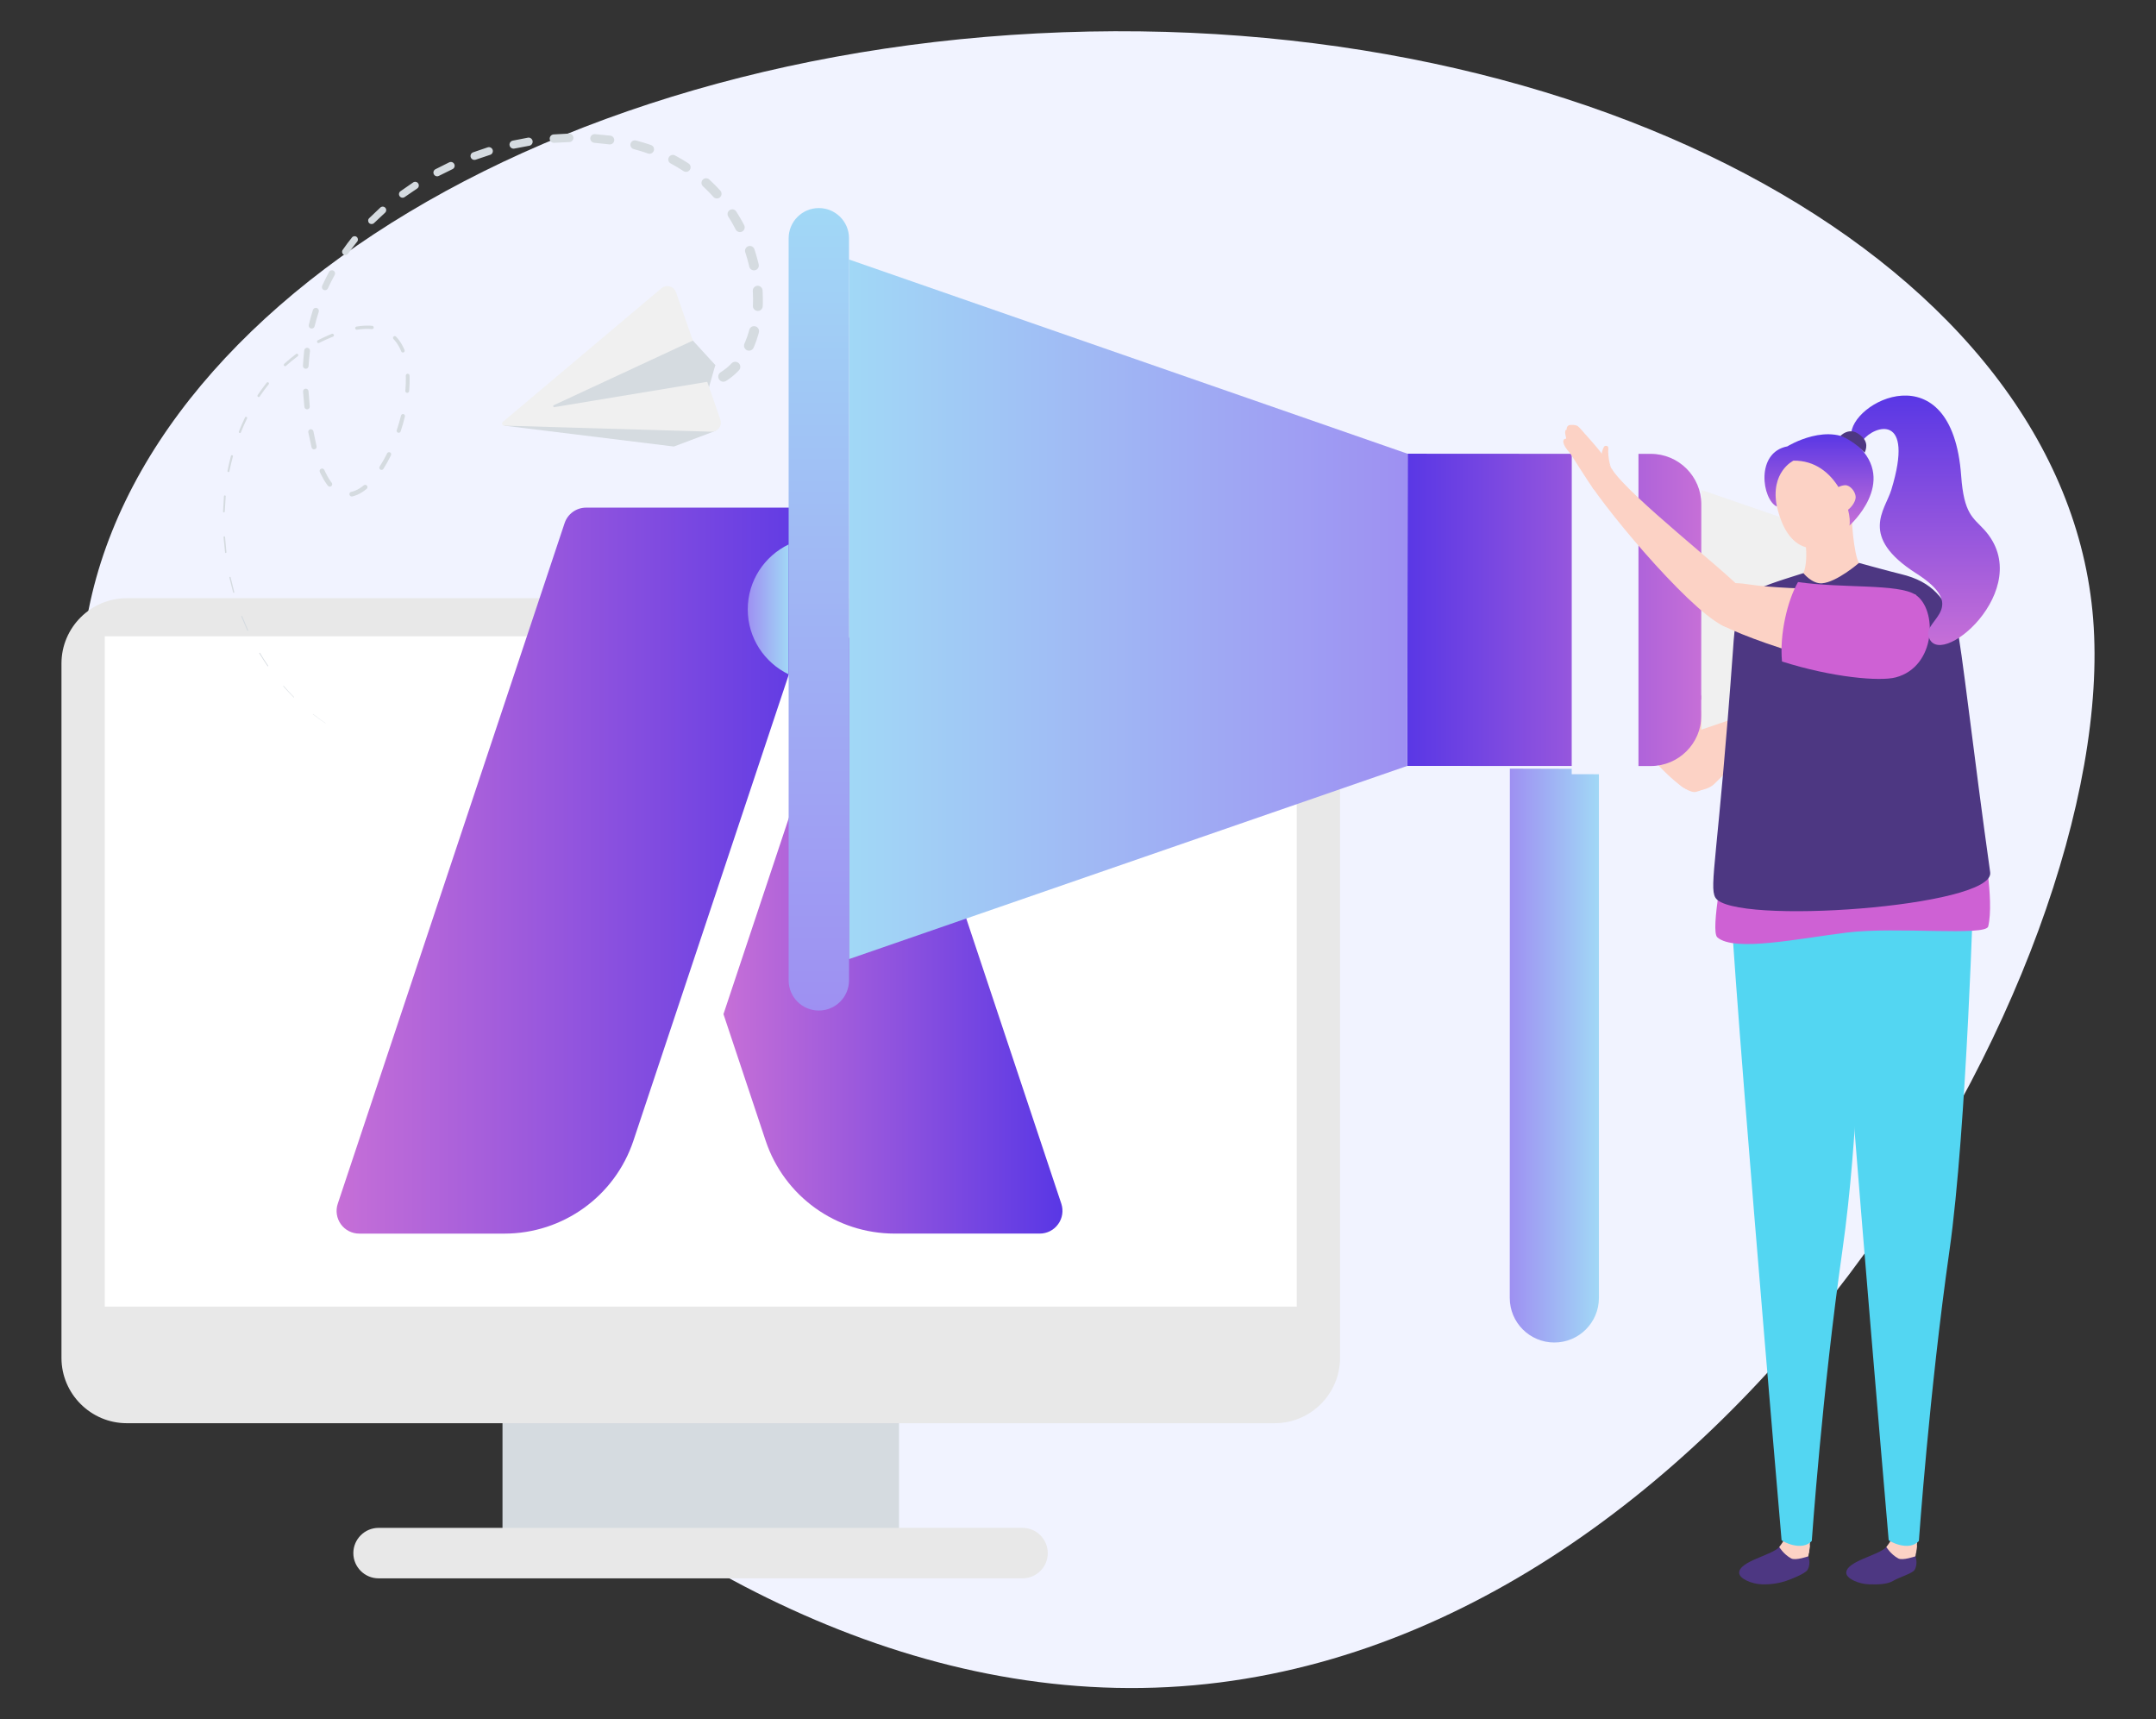 <?xml version="1.0" encoding="utf-8"?>
<!-- Generator: Adobe Illustrator 15.0.0, SVG Export Plug-In . SVG Version: 6.00 Build 0)  -->
<!DOCTYPE svg PUBLIC "-//W3C//DTD SVG 1.1//EN" "http://www.w3.org/Graphics/SVG/1.1/DTD/svg11.dtd">
<svg version="1.1" id="Layer_1" xmlns="http://www.w3.org/2000/svg" xmlns:xlink="http://www.w3.org/1999/xlink" x="0px" y="0px"
	 width="243px" height="193.75px" viewBox="0 0 243 193.75" enable-background="new 0 0 243 193.75" xml:space="preserve">
<rect x="0" y="0" width="243" height="193.75" fill="#333333" stroke="none"/>
<g>
	<path fill="#F1F3FF" d="M131.623,190.125c62.596-3.242,107.429-80.672,104.295-120.362c-3.139-39.691-56.43-69.243-119.027-66
		C54.291,7.004,6.088,41.81,9.227,81.504C12.367,121.196,69.022,193.367,131.623,190.125z"/>
	<g>
		<g id="XMLID_659_">
			<g>
				<rect x="56.636" y="156.606" fill="#D5DBE0" width="44.691" height="15.679"/>
			</g>
		</g>
		<g id="XMLID_658_">
			<g>
				<path fill="#E8E8E8" d="M143.678,67.413H14.284c-4.046,0-7.356,3.31-7.356,7.356v78.259c0,4.047,3.311,7.357,7.356,7.357
					h129.394c4.047,0,7.356-3.312,7.356-7.357V74.77C151.034,70.723,147.725,67.413,143.678,67.413z"/>
			</g>
		</g>
		<g id="XMLID_657_">
			<g>
				<rect x="11.809" y="71.706" fill="#FFFFFF" width="134.344" height="75.541"/>
			</g>
		</g>
		<g id="XMLID_656_">
			<g>
				<path fill="#E8E8E8" d="M115.25,172.181H42.668c-1.566,0-2.844,1.278-2.844,2.845c0,1.563,1.277,2.843,2.844,2.843h72.581
					c1.563,0,2.845-1.279,2.845-2.843C118.095,173.459,116.813,172.181,115.25,172.181z"/>
			</g>
		</g>
	</g>
	<g>
		<g>
			<g>
				
					<linearGradient id="SVGID_1_" gradientUnits="userSpaceOnUse" x1="46.296" y1="119.691" x2="102.543" y2="119.691" gradientTransform="matrix(1 0 0 -1 -8.36 217.805)">
					<stop  offset="0" style="stop-color:#C66FD7"/>
					<stop  offset="1" style="stop-color:#5937E5"/>
				</linearGradient>
				<path fill="url(#SVGID_1_)" d="M93.694,58.269c-0.476-0.67-1.248-1.063-2.07-1.063H66.058c-1.098,0-2.076,0.706-2.423,1.749
					l-25.567,76.701c-0.26,0.775-0.129,1.636,0.349,2.301c0.479,0.67,1.251,1.063,2.075,1.063h16.353
					c6.611,0,12.462-4.214,14.552-10.486L94.055,60.57C94.311,59.792,94.182,58.934,93.694,58.269z"/>
			</g>
		</g>
		<g>
			<g>
				
					<linearGradient id="SVGID_2_" gradientUnits="userSpaceOnUse" x1="89.9" y1="114.373" x2="128.109" y2="114.373" gradientTransform="matrix(1 0 0 -1 -8.36 217.805)">
					<stop  offset="0" style="stop-color:#C66FD7"/>
					<stop  offset="1" style="stop-color:#5937E5"/>
				</linearGradient>
				<path fill="url(#SVGID_2_)" d="M119.622,135.655L97.02,67.846l-15.479,46.439l4.75,14.251
					c2.086,6.269,7.936,10.481,14.547,10.481h16.352c0.824,0,1.598-0.394,2.072-1.063
					C119.749,137.291,119.876,136.432,119.622,135.655z"/>
			</g>
		</g>
	</g>
	<g>
		<g>
			<g>
				<path fill="#FCD2C5" d="M178.127,67.864c-0.283-0.018-0.607,1.179-0.534,1.448c0.375,0.596,0.722,0.375,0.99,0.984
					c-0.157-0.563-0.201-1.193-0.181-1.781C178.437,68.194,178.563,67.851,178.127,67.864z"/>
			</g>
			<g>
				<path fill="#FCD2C5" d="M178.988,70.997c-0.227-0.486-0.518-0.979-0.846-1.449c-0.381-0.559-1.412-1.703-1.483-1.783
					c-0.228-0.219-0.698-0.846-0.938-0.961c-0.152-0.073-0.688-0.114-0.909-0.029c-0.291,0.112-0.296,0.396-0.296,0.396
					c-0.394,0.083-0.103,0.852-0.199,0.854c-0.406,0.009-0.591,0.482,0.244,1.359c0.05,0.053,1.534,2.613,2.096,3.391
					C177.304,72.446,178.999,71.026,178.988,70.997z"/>
			</g>
			<g>
				<path fill="#FCD2C5" d="M197.478,66.778c-1.801,2.736-5.127,12.772-7.636,17.272c-3.08,5.521,1.87,5.697,3.342,4.326
					c3.876-3.607,12.797-15.352,11.134-17.556C203.596,69.868,197.803,66.282,197.478,66.778z"/>
			</g>
			<g>
				<path fill="#CE61D4" d="M196.313,81.829c0.601,0.33,2.388,1.386,3.011,1.662c3.672-4.715,6.103-11.199,4.993-12.669
					c-0.722-0.954-6.515-4.54-6.84-4.044c-1.271,1.932-3.518,7.495-5.928,11.916C192.86,79.729,194.842,81.021,196.313,81.829z"/>
			</g>
			<g>
				<path fill="#FCD2C5" d="M193.089,85.95c-0.088-0.236-0.201-0.439-0.322-0.592c-2.217-2.763-12.203-11.556-14.057-14.803
					c-0.908,0.813-1.716,1.426-2.41,1.769c3.155,5.275,12.492,17.526,14.871,16.911C193.349,88.673,193.472,86.994,193.089,85.95z"
					/>
			</g>
		</g>
		<g>
			<circle fill="#FFFFFF" cx="101.678" cy="46.515" r="0.452"/>
		</g>
		<g>
			
				<linearGradient id="SVGID_3_" gradientUnits="userSpaceOnUse" x1="178.523" y1="98.85" x2="188.57" y2="98.85" gradientTransform="matrix(1 0 0 -1 -8.36 217.805)">
				<stop  offset="0" style="stop-color:#9E90F2"/>
				<stop  offset="1" style="stop-color:#A1D8F6"/>
			</linearGradient>
			<path fill="url(#SVGID_3_)" d="M180.211,86.649v59.619c0,2.782-2.26,5.034-5.042,5.024c-2.769-0.012-5.006-2.257-5.006-5.024
				l0.012-59.651L180.211,86.649z"/>
			
				<linearGradient id="SVGID_4_" gradientUnits="userSpaceOnUse" x1="12836.645" y1="149.075" x2="12869.785" y2="149.075" gradientTransform="matrix(-1 0 0 -1 13028.402 217.805)">
				<stop  offset="0" style="stop-color:#C66FD7"/>
				<stop  offset="1" style="stop-color:#5937E5"/>
			</linearGradient>
			<path fill="url(#SVGID_4_)" d="M186.058,51.146c3.148,0,5.699,2.554,5.699,5.699v23.779c0,3.15-2.555,5.703-5.704,5.703
				l-27.436-0.014l0.038-35.184L186.058,51.146z"/>
			<polygon fill="#F1F3FF" points="184.671,50.22 184.671,87.26 177.145,87.245 177.152,50.205 			"/>
			<polygon fill="#F0F0F0" points="205.363,59.896 205.363,77.571 191.757,82.229 191.772,55.222 			"/>
			
				<linearGradient id="SVGID_5_" gradientUnits="userSpaceOnUse" x1="12869.76" y1="149.141" x2="12932.711" y2="149.141" gradientTransform="matrix(-1 0 0 -1 13028.402 217.805)">
				<stop  offset="0" style="stop-color:#9E90F2"/>
				<stop  offset="1" style="stop-color:#A1D8F6"/>
			</linearGradient>
			<polygon fill="url(#SVGID_5_)" points="158.613,86.313 95.69,108.084 95.69,29.243 158.643,51.133 			"/>
			<g>
				
					<linearGradient id="SVGID_6_" gradientUnits="userSpaceOnUse" x1="92.638" y1="149.135" x2="97.253" y2="149.135" gradientTransform="matrix(1 0 0 -1 -8.36 217.805)">
					<stop  offset="0" style="stop-color:#9E90F2"/>
					<stop  offset="1" style="stop-color:#A1D8F6"/>
				</linearGradient>
				<path fill="url(#SVGID_6_)" d="M88.894,61.351l-0.012,14.64c-2.722-1.314-4.605-4.097-4.603-7.322
					C84.279,65.439,86.168,62.661,88.894,61.351z"/>
			</g>
			
				<linearGradient id="SVGID_7_" gradientUnits="userSpaceOnUse" x1="12936.113" y1="103.922" x2="12936.113" y2="194.356" gradientTransform="matrix(-1 0 0 -1 13028.402 217.805)">
				<stop  offset="0" style="stop-color:#9E90F2"/>
				<stop  offset="1" style="stop-color:#A1D8F6"/>
			</linearGradient>
			<path fill="url(#SVGID_7_)" d="M92.288,23.448c1.881,0,3.403,1.522,3.403,3.402v83.628c0,1.881-1.522,3.403-3.403,3.403
				c-1.879,0-3.401-1.522-3.401-3.403V26.851C88.887,24.971,90.409,23.448,92.288,23.448z"/>
		</g>
		<g>
			<path fill="#FCD2C5" d="M210.713,130.323c0.076,0.862,2.491,44.076,2.491,44.076c1.059,0.87,2.74,0.696,2.771,0.61
				c0,0,3.888-44.098,3.744-46.086C218.582,129.801,211.428,131.025,210.713,130.323z"/>
		</g>
		<g>
			<path fill="#4D3782" d="M215.816,174.399l-2.311-1.283c0,0-0.497,0.742-0.899,1.221c-0.779,0.924-4.517,1.592-4.517,2.902
				c0,0.662,1.392,1.257,2.527,1.301c1.133,0.047,2.13-0.019,2.736-0.375c0.756-0.447,2.198-0.843,2.44-1.25
				c0.422-0.709,0.09-1.53,0.09-1.53C216.004,174.654,215.816,174.399,215.816,174.399z"/>
		</g>
		<g>
			<path fill="#FCD2C5" d="M212.606,174.337c0,0,0.469,0.806,1.344,1.287c0.492,0.271,1.936-0.239,1.936-0.239
				c0.121-0.729,0.171-1.227,0.171-1.227l-2.625-1.181C213.432,172.979,213.193,173.599,212.606,174.337z"/>
		</g>
		<g>
			<g>
				<path fill="#53D6F2" d="M206.981,97.589c1.847,0.812,9.923,1.635,15.489,1.27c0,0-0.792,28.382-2.751,42.089
					c-2.266,15.878-3.444,32.706-3.444,32.706c-1.13,1.245-3.378,0.023-3.405-0.1C212.87,173.554,206.57,100.553,206.981,97.589z"/>
			</g>
		</g>
		<g>
			<path fill="#FCD2C5" d="M198.644,130.323c0.077,0.862,2.489,44.076,2.489,44.076c1.06,0.87,2.741,0.696,2.771,0.61
				c0,0,3.889-44.098,3.745-46.086C206.511,129.801,199.354,131.025,198.644,130.323z"/>
		</g>
		<g>
			<path fill="#4D3782" d="M203.747,174.399l-2.313-1.283c0,0-0.493,0.742-0.898,1.221c-0.779,0.924-4.517,1.592-4.517,2.902
				c0,0.662,1.393,1.257,2.526,1.301c1.135,0.047,2.067-0.156,2.737-0.375c0.669-0.221,2.199-0.843,2.44-1.25
				c0.423-0.709,0.089-1.53,0.089-1.53C203.935,174.654,203.747,174.399,203.747,174.399z"/>
		</g>
		<g>
			<path fill="#FCD2C5" d="M200.536,174.337c0,0,0.469,0.806,1.343,1.287c0.495,0.271,1.936-0.239,1.936-0.239
				c0.12-0.729,0.172-1.227,0.172-1.227l-2.626-1.181C201.359,172.979,201.124,173.599,200.536,174.337z"/>
		</g>
		<g>
			<g>
				<path fill="#53D6F2" d="M194.911,97.589c1.846,0.812,9.925,1.635,15.489,1.27v14.527c-1.084,0.854-0.793,13.854-2.75,27.562
					c-2.267,15.878-3.446,32.706-3.446,32.706c-1.129,1.245-3.377,0.023-3.406-0.1C200.798,173.554,194.5,100.553,194.911,97.589z"
					/>
			</g>
		</g>
		<g>
			<path fill="#CE61D4" d="M223.456,94.683c0,0,1.348,6.692,0.633,9.721c-0.267,1.123-10.388,0.009-15.883,0.684
				c-5.496,0.677-12.718,2.219-14.644,0.547c-0.85-0.737,0.92-9.239,0.92-9.239L223.456,94.683z"/>
		</g>
		<g>
			<path fill="#FCD2C5" d="M208.772,56.77c-0.39,0.284-4.403,2.514-5.549,2.34c0.009,0.317,0.782,3.679,0.038,5.483
				c0.32,1.682,4.977,1.692,6.261-1.152C208.988,62.627,208.547,58.317,208.772,56.77z"/>
		</g>
		<g>
			<path fill="#FCD2C5" d="M204.56,51.194c-2.107-0.145-4.151,0.346-4.62,2.338c-0.167,0.715,0.142,7.155,3.577,8.132
				c1.452,0.413,4.247-2.071,4.361-3.765c0,0,0.159-2.31,0.16-2.332C208.189,53.323,206.826,51.351,204.56,51.194z"/>
		</g>
		<g>
			<path fill="#4D3782" d="M220.595,70.981c-1.29-3.548-2.778-5.429-6.349-6.285c-1.19-0.285-4.724-1.257-4.724-1.257
				s-2.505,2.174-4.16,2.293c-1.136,0.083-2.101-1.141-2.101-1.141s-4.085,1.241-4.828,1.672c-2.882,1.672-2.93,4.496-3.098,6.836
				c-1.682,23.341-2.733,26.759-2.003,28.048c1.792,3.163,31.532,1.072,30.979-2.839C222.472,85.282,220.994,72.075,220.595,70.981z
				"/>
		</g>
		<g>
			<g>
				
					<linearGradient id="SVGID_8_" gradientUnits="userSpaceOnUse" x1="213.379" y1="158.573" x2="213.379" y2="168.867" gradientTransform="matrix(1 0 0 -1 -8.36 217.805)">
					<stop  offset="0" style="stop-color:#C66FD7"/>
					<stop  offset="1" style="stop-color:#5937E5"/>
				</linearGradient>
				<path fill="url(#SVGID_8_)" d="M201.452,50.302c-3.636,0.693-2.847,6.013-1.179,6.786c-0.789-3.912,1.866-5.177,1.866-5.177
					c4.925-0.072,6.639,5.801,6.309,7.32c0,0,5.497-4.887,0.857-9.093C206.226,47.345,201.452,50.302,201.452,50.302z"/>
			</g>
		</g>
		<g>
			<path fill="#FCD2C5" d="M207.954,54.68c-0.224,0.008-0.636,0.104-0.942,0.325c0.214,0.767,0.73,1.984,0.983,2.59
				c0.541-0.172,1.177-1.041,1.156-1.594C209.128,55.415,208.539,54.656,207.954,54.68z"/>
		</g>
		<g>
			<g>
				<path fill="#FCD2C5" d="M180.937,50.244c-0.284,0.003-0.531,1.217-0.438,1.48c0.41,0.57,0.744,0.328,1.051,0.92
					c-0.193-0.553-0.276-1.178-0.295-1.766C181.267,50.555,181.372,50.204,180.937,50.244z"/>
			</g>
			<g>
				<path fill="#FCD2C5" d="M181.794,53.087c-0.312-0.59-0.689-1.188-1.103-1.76c-0.479-0.681-1.725-2.074-1.813-2.171
					c-0.271-0.271-0.854-1.031-1.119-1.176c-0.168-0.09-0.727-0.146-0.942-0.048c-0.283,0.133-0.241,0.477-0.241,0.477
					c-0.396,0.094,0.025,1.022-0.073,1.024c-0.415,0.007-0.533,0.578,0.466,1.646c0.06,0.064,1.997,3.176,2.698,4.119
					C180.28,54.815,181.807,53.122,181.794,53.087z"/>
			</g>
			<g>
				<path fill="#FCD2C5" d="M215.883,67.021c-3.191-0.74-13.757-0.38-18.85-1.175c-6.244-0.975-4.693,3.729-2.9,4.638
					c4.73,2.384,18.839,6.679,20.329,4.354C215.105,73.832,216.463,67.153,215.883,67.021z"/>
			</g>
			<g>
				<path fill="#CE61D4" d="M200.848,74.546c5.696,1.81,11.026,2.261,12.811,1.793c4.579-1.203,4.731-7.688,2.226-9.317
					c-1.938-1.264-8.249-0.701-13.232-1.429C201.479,67.621,200.55,71.474,200.848,74.546z"/>
			</g>
			<g>
				<path fill="#FCD2C5" d="M197.03,67.33c-0.104-0.23-0.229-0.426-0.359-0.569c-2.392-2.612-12.922-10.746-14.98-13.864
					c-0.854,0.866-1.621,1.53-2.292,1.918c3.489,5.063,13.598,16.688,15.931,15.919C197.466,70.029,197.48,68.347,197.03,67.33z"/>
			</g>
		</g>
		<g>
			<g>
				
					<linearGradient id="SVGID_9_" gradientUnits="userSpaceOnUse" x1="225.382" y1="145.117" x2="225.382" y2="173.228" gradientTransform="matrix(1 0 0 -1 -8.36 217.805)">
					<stop  offset="0" style="stop-color:#C66FD7"/>
					<stop  offset="1" style="stop-color:#5937E5"/>
				</linearGradient>
				<path fill="url(#SVGID_9_)" d="M221.041,53.623c-1.034-14.308-12.658-8.28-12.39-4.521c0.069,0.925,0.574,1.467,1.327,0.492
					c1.275-1.645,5.853-3.109,3.19,5.604c-0.7,2.301-3.695,5.264,2.809,9.42c5.89,3.759,1.032,5.199,1.359,6.936
					c0.834,4.457,12.401-5.21,6.28-11.883C222.378,58.32,221.353,57.938,221.041,53.623z"/>
			</g>
		</g>
		<g>
			<path fill="#4D3782" d="M209.343,48.82c-0.298-0.183-0.584-0.233-0.839-0.215c-0.633,0.046-1.077,0.525-1.077,0.525
				c1.504,0.496,2.736,1.878,2.736,1.878C210.495,50.286,210.471,49.504,209.343,48.82z"/>
		</g>
	</g>
	<g>
		<g>
			<path fill="#D5DBE0" d="M74.489,34.349c0.332,0.089,0.591,0.334,0.701,0.654l1.9,5.445l3.532,0.69l-1.167,4.101l-0.745-0.142
				l1.923,3.463l-4.684,1.761l-19.136-2.354l16.734-13.412C73.809,34.336,74.164,34.261,74.489,34.349z"/>
			<path fill="#F0F0F0" d="M74.549,32.484c0.259-0.22,0.614-0.294,0.94-0.206c0.331,0.091,0.591,0.334,0.701,0.653l5.002,14.345
				c0.116,0.319,0.061,0.678-0.141,0.95c-0.2,0.275-0.528,0.435-0.864,0.422l-23.373-0.682c-0.095-0.004-0.177-0.067-0.214-0.157
				c-0.027-0.091-0.002-0.195,0.068-0.259L74.549,32.484z"/>
			<path fill="#D5DBE0" d="M78.091,38.378l2.532,2.762l-0.911,1.888l-17.205,2.851c-0.064,0.021-0.131-0.013-0.15-0.075
				c-0.018-0.059,0.01-0.126,0.068-0.146L78.091,38.378z"/>
		</g>
		<g>
			<path fill="#D5DBE0" d="M81.227,41.948c0,0,0.084-0.06,0.211-0.138c0.125-0.082,0.283-0.197,0.434-0.321
				c0.307-0.249,0.58-0.541,0.58-0.541c0.215-0.229,0.574-0.24,0.807-0.027c0.231,0.217,0.244,0.576,0.029,0.807l-0.009,0.007
				c0,0-0.317,0.344-0.679,0.639c-0.182,0.15-0.371,0.289-0.514,0.389c-0.148,0.094-0.244,0.159-0.244,0.159v0.001
				c-0.268,0.172-0.624,0.098-0.795-0.172c-0.174-0.266-0.1-0.623,0.17-0.793L81.227,41.948z"/>
			<path fill="#D5DBE0" d="M85.129,36.774c0.301,0.074,0.482,0.382,0.403,0.682v0.004c0,0-0.11,0.439-0.261,0.867
				c-0.073,0.214-0.152,0.426-0.218,0.586c-0.068,0.154-0.111,0.256-0.111,0.256l-0.002,0.005c-0.119,0.286-0.451,0.419-0.738,0.3
				c-0.289-0.125-0.42-0.457-0.299-0.745l0.005-0.009c0,0,0.04-0.094,0.099-0.235c0.061-0.143,0.132-0.332,0.203-0.524
				c0.135-0.386,0.238-0.782,0.238-0.782C84.524,36.874,84.828,36.694,85.129,36.774z"/>
			<path fill="#D5DBE0" d="M85.36,32.206c0.303-0.021,0.566,0.211,0.588,0.512v0.005c0,0,0.027,0.444,0.031,0.892
				c0.002,0.226-0.001,0.445-0.002,0.614c-0.01,0.166-0.01,0.276-0.01,0.276v0.004c-0.014,0.306-0.27,0.546-0.578,0.531
				c-0.305-0.011-0.545-0.269-0.533-0.576v-0.007c0,0,0.007-0.106,0.012-0.262c0.003-0.155,0.004-0.364,0.008-0.569
				c-0.005-0.416-0.029-0.834-0.029-0.834C84.829,32.489,85.059,32.226,85.36,32.206z"/>
			<path fill="#D5DBE0" d="M85.028,28.089c0,0,0.141,0.42,0.261,0.847c0.056,0.217,0.114,0.43,0.157,0.59
				c0.038,0.159,0.066,0.27,0.066,0.27l-0.002,0.001c0.072,0.292-0.109,0.586-0.404,0.657c-0.291,0.07-0.586-0.113-0.658-0.406
				v-0.004c0,0-0.023-0.104-0.061-0.255c-0.038-0.153-0.091-0.356-0.146-0.558c-0.109-0.402-0.243-0.798-0.243-0.798
				c-0.093-0.287,0.058-0.595,0.346-0.688C84.625,27.648,84.935,27.803,85.028,28.089z"/>
			<path fill="#D5DBE0" d="M82.98,23.834c0,0,0.241,0.372,0.462,0.755c0.227,0.385,0.43,0.778,0.43,0.778l0.004,0.004v0.004
				c0.134,0.263,0.029,0.583-0.233,0.718c-0.262,0.138-0.588,0.031-0.722-0.229c0,0-0.192-0.375-0.398-0.736
				c-0.209-0.363-0.438-0.715-0.438-0.715c-0.156-0.248-0.088-0.579,0.162-0.741C82.496,23.515,82.822,23.587,82.98,23.834z"/>
			<path fill="#D5DBE0" d="M79.938,20.226c0,0,0.328,0.302,0.64,0.614C80.731,21,80.883,21.16,81,21.282
				c0.11,0.121,0.187,0.202,0.187,0.202l0.006,0.006c0.191,0.218,0.173,0.553-0.045,0.747c-0.218,0.189-0.551,0.172-0.741-0.047
				c0,0-0.279-0.313-0.576-0.61c-0.293-0.298-0.6-0.581-0.6-0.581c-0.211-0.196-0.226-0.528-0.031-0.74
				C79.394,20.045,79.726,20.031,79.938,20.226z"/>
			<path fill="#D5DBE0" d="M76.076,17.517c0,0,0.393,0.205,0.775,0.433c0.383,0.223,0.75,0.467,0.75,0.467l0.006,0.004l0.002,0.001
				c0.239,0.158,0.301,0.479,0.144,0.714c-0.159,0.239-0.479,0.3-0.716,0.146c0,0-0.348-0.232-0.713-0.447
				c-0.358-0.214-0.727-0.41-0.727-0.41c-0.25-0.132-0.348-0.441-0.213-0.692C75.516,17.481,75.826,17.385,76.076,17.517z"/>
			<path fill="#D5DBE0" d="M71.684,15.835c0,0,0.425,0.108,0.85,0.236c0.422,0.127,0.839,0.273,0.839,0.273h0.005h0.001
				c0.264,0.096,0.401,0.384,0.308,0.647c-0.092,0.264-0.384,0.401-0.648,0.309c0,0-0.395-0.143-0.797-0.264
				c-0.402-0.125-0.813-0.233-0.813-0.233c-0.27-0.068-0.428-0.342-0.359-0.612C71.139,15.925,71.412,15.764,71.684,15.835z"/>
			<path fill="#D5DBE0" d="M67.068,15.118l1.717,0.169l0.003,0.001c0.271,0.026,0.469,0.271,0.441,0.543
				c-0.029,0.274-0.274,0.469-0.543,0.44l-1.717-0.181c-0.266-0.032-0.462-0.269-0.438-0.538
				C66.561,15.286,66.8,15.091,67.068,15.118z"/>
			<path fill="#D5DBE0" d="M62.4,15.148l1.724-0.093h0.004c0.262-0.014,0.486,0.191,0.5,0.457c0.012,0.263-0.192,0.484-0.455,0.499
				l-1.723,0.082c-0.26,0.012-0.481-0.188-0.496-0.447C61.943,15.387,62.143,15.164,62.4,15.148z"/>
			<path fill="#D5DBE0" d="M59.485,15.518l0.006-0.003c0.25-0.046,0.49,0.117,0.537,0.369c0.047,0.25-0.117,0.492-0.365,0.54
				l-1.697,0.321c-0.243,0.044-0.482-0.115-0.531-0.362c-0.049-0.245,0.113-0.483,0.359-0.535L59.485,15.518z"/>
			<path fill="#D5DBE0" d="M54.959,16.607l0.005-0.001c0.233-0.077,0.485,0.048,0.563,0.281c0.078,0.231-0.047,0.486-0.283,0.561
				l-1.635,0.549c-0.228,0.075-0.477-0.048-0.555-0.277c-0.076-0.229,0.045-0.479,0.275-0.556L54.959,16.607z"/>
			<path fill="#D5DBE0" d="M50.625,18.296h0.005c0.211-0.104,0.466-0.018,0.569,0.194c0.107,0.213,0.018,0.468-0.195,0.57
				l-1.545,0.763c-0.209,0.104-0.459,0.02-0.563-0.189c-0.106-0.208-0.021-0.462,0.187-0.565L50.625,18.296z"/>
			<path fill="#D5DBE0" d="M46.561,20.563l0.002-0.003c0.188-0.128,0.443-0.081,0.57,0.108c0.128,0.188,0.082,0.443-0.107,0.571
				l-1.424,0.972c-0.182,0.126-0.432,0.081-0.562-0.104c-0.127-0.183-0.081-0.436,0.103-0.562L46.561,20.563z"/>
			<path fill="#D5DBE0" d="M42.865,23.393L42.865,23.393c0.161-0.149,0.409-0.143,0.558,0.017c0.151,0.159,0.14,0.409-0.017,0.556
				l-1.256,1.18c-0.158,0.146-0.404,0.14-0.551-0.016c-0.145-0.153-0.141-0.4,0.016-0.548L42.865,23.393z"/>
			<path fill="#D5DBE0" d="M39.666,26.765l0.002-0.004c0.132-0.164,0.369-0.19,0.532-0.063c0.162,0.128,0.19,0.367,0.062,0.531
				l-0.008,0.006c0,0-0.26,0.338-0.525,0.671c-0.25,0.341-0.5,0.685-0.5,0.685l-0.007,0.005c-0.116,0.161-0.343,0.2-0.509,0.085
				c-0.17-0.117-0.209-0.352-0.092-0.514c0,0,0.247-0.361,0.511-0.713C39.399,27.11,39.666,26.765,39.666,26.765z"/>
			<path fill="#D5DBE0" d="M37.087,30.642l0.002-0.004v-0.002c0.099-0.172,0.316-0.235,0.492-0.138
				c0.174,0.095,0.237,0.313,0.139,0.488c0,0-0.202,0.374-0.396,0.753c-0.19,0.381-0.37,0.767-0.37,0.767
				c-0.082,0.173-0.289,0.253-0.467,0.17c-0.178-0.079-0.256-0.29-0.178-0.468c0,0,0.184-0.398,0.377-0.789
				C36.878,31.026,37.087,30.642,37.087,30.642z"/>
			<path fill="#D5DBE0" d="M35.704,34.705c0.178,0.058,0.279,0.251,0.22,0.435c0,0-0.131,0.402-0.249,0.813
				c-0.114,0.408-0.218,0.822-0.218,0.822c-0.045,0.178-0.225,0.289-0.406,0.244c-0.182-0.041-0.291-0.224-0.247-0.404
				c0,0,0.101-0.428,0.218-0.847c0.117-0.422,0.247-0.84,0.247-0.84l0.001-0.001l0.001-0.003
				C35.332,34.743,35.521,34.646,35.704,34.705z"/>
			<path fill="#D5DBE0" d="M34.655,39.194c0.182,0.021,0.307,0.187,0.285,0.363c0,0-0.055,0.421-0.094,0.846
				c-0.04,0.428-0.063,0.852-0.063,0.852c-0.009,0.176-0.159,0.31-0.335,0.303c-0.178-0.01-0.313-0.159-0.304-0.338
				c0,0,0.022-0.438,0.061-0.87c0.034-0.435,0.085-0.867,0.085-0.867l0.002-0.004C34.315,39.298,34.478,39.171,34.655,39.194z"/>
			<path fill="#D5DBE0" d="M34.438,43.802c0.172-0.016,0.322,0.113,0.336,0.283l0.139,1.717c0.014,0.166-0.109,0.313-0.275,0.327
				c-0.17,0.019-0.316-0.107-0.33-0.275l-0.152-1.716l0.002-0.005C34.143,43.962,34.271,43.813,34.438,43.802z"/>
			<path fill="#D5DBE0" d="M35.325,48.606l0.354,1.688c0.037,0.152-0.062,0.307-0.219,0.342c-0.154,0.033-0.309-0.064-0.343-0.221
				l-0.366-1.685l-0.004-0.003c-0.033-0.16,0.068-0.314,0.229-0.353C35.133,48.347,35.291,48.45,35.325,48.606z"/>
			<path fill="#D5DBE0" d="M36.555,52.961l0.003,0.003c0,0,0.045,0.096,0.11,0.241c0.067,0.142,0.162,0.326,0.266,0.509
				c0.199,0.363,0.449,0.688,0.449,0.688c0.094,0.116,0.072,0.283-0.046,0.381c-0.116,0.093-0.288,0.072-0.382-0.045
				c0,0-0.283-0.361-0.501-0.75c-0.11-0.195-0.214-0.396-0.286-0.541c-0.07-0.15-0.116-0.252-0.116-0.252l-0.004-0.001
				c-0.063-0.139-0.001-0.307,0.138-0.367C36.324,52.759,36.492,52.821,36.555,52.961z"/>
			<path fill="#D5DBE0" d="M39.658,55.413c0.047-0.011,0.09-0.024,0.166-0.047c0.14-0.044,0.324-0.118,0.5-0.211
				c0.355-0.189,0.672-0.458,0.672-0.458c0.106-0.091,0.266-0.076,0.36,0.027c0.091,0.107,0.079,0.271-0.024,0.363l-0.01,0.005
				c0,0-0.342,0.296-0.748,0.52c-0.204,0.11-0.42,0.198-0.592,0.254c-0.078,0.026-0.164,0.049-0.207,0.059
				c-0.047,0.013-0.074,0.021-0.074,0.021l-0.002-0.001c-0.141,0.032-0.281-0.061-0.314-0.2c-0.031-0.145,0.059-0.283,0.201-0.314
				C39.585,55.429,39.611,55.424,39.658,55.413z"/>
			<path fill="#D5DBE0" d="M43.631,51.087c0.062-0.117,0.205-0.166,0.328-0.106c0.12,0.059,0.165,0.2,0.106,0.323
				c0,0-0.191,0.396-0.406,0.779c-0.213,0.383-0.448,0.754-0.448,0.754l-0.003,0.007c-0.073,0.112-0.225,0.148-0.342,0.071
				c-0.115-0.072-0.149-0.225-0.076-0.342c0,0,0.232-0.357,0.443-0.732C43.442,51.47,43.631,51.087,43.631,51.087z"/>
			<path fill="#D5DBE0" d="M45.471,46.661c0.121,0.031,0.195,0.154,0.166,0.274c0,0-0.102,0.428-0.22,0.843
				c-0.121,0.422-0.259,0.834-0.259,0.834l-0.002,0.004c-0.041,0.121-0.173,0.187-0.293,0.145c-0.122-0.041-0.187-0.173-0.147-0.294
				c0,0,0.139-0.402,0.259-0.814c0.118-0.408,0.223-0.822,0.223-0.822C45.229,46.708,45.35,46.635,45.471,46.661z"/>
			<path fill="#D5DBE0" d="M45.94,42.116c0.116-0.003,0.213,0.088,0.219,0.205c0,0,0.02,0.438,0.004,0.875
				c-0.013,0.438-0.049,0.877-0.049,0.877l0,0l-0.001,0.002c-0.012,0.119-0.116,0.208-0.235,0.195
				c-0.121-0.013-0.208-0.116-0.196-0.235c0,0,0.042-0.427,0.053-0.852c0.017-0.424,0.001-0.849,0.001-0.849
				C45.733,42.221,45.824,42.122,45.94,42.116z"/>
			<path fill="#D5DBE0" d="M44.636,37.935c0,0,0.318,0.327,0.552,0.714c0.119,0.19,0.223,0.391,0.293,0.543
				c0.067,0.151,0.113,0.252,0.113,0.252h0.001c0.044,0.104-0.004,0.222-0.104,0.268c-0.104,0.043-0.224-0.004-0.265-0.104
				l-0.004-0.009c0,0-0.043-0.099-0.105-0.239c-0.063-0.142-0.155-0.325-0.268-0.501c-0.214-0.354-0.498-0.649-0.498-0.649
				c-0.075-0.079-0.072-0.203,0.004-0.277C44.434,37.854,44.559,37.858,44.636,37.935z"/>
			<path fill="#D5DBE0" d="M40.189,36.801c0,0,0.435-0.077,0.874-0.098c0.219-0.013,0.445-0.011,0.609-0.005
				c0.168,0.012,0.278,0.02,0.278,0.02l0,0c0.104,0.006,0.18,0.097,0.172,0.197c-0.007,0.104-0.097,0.18-0.198,0.173l-0.007,0.001
				c0,0-0.106-0.008-0.262-0.02c-0.155-0.007-0.366-0.011-0.572,0c-0.423,0.016-0.842,0.085-0.842,0.085
				c-0.096,0.017-0.189-0.051-0.205-0.146c-0.02-0.099,0.048-0.189,0.147-0.209L40.189,36.801z"/>
			<path fill="#D5DBE0" d="M36.603,37.968c0.392-0.184,0.798-0.346,0.798-0.346l0.001-0.002c0.089-0.033,0.188,0.011,0.224,0.099
				c0.035,0.089-0.011,0.188-0.096,0.221c0,0-0.4,0.156-0.789,0.334c-0.389,0.175-0.768,0.37-0.768,0.37
				c-0.081,0.043-0.182,0.013-0.225-0.067c-0.041-0.082-0.01-0.183,0.071-0.227C35.818,38.35,36.203,38.149,36.603,37.968z"/>
			<path fill="#D5DBE0" d="M33.367,39.896l0.004-0.004c0.07-0.049,0.166-0.036,0.219,0.033c0.051,0.07,0.037,0.171-0.034,0.221
				c0,0-0.341,0.256-0.671,0.526c-0.332,0.27-0.646,0.558-0.646,0.558c-0.063,0.056-0.158,0.052-0.217-0.01
				c-0.057-0.063-0.051-0.159,0.01-0.213c0,0,0.322-0.296,0.654-0.574C33.021,40.158,33.367,39.896,33.367,39.896z"/>
			<path fill="#D5DBE0" d="M30.061,43.128v-0.003c0.051-0.063,0.143-0.071,0.201-0.021c0.064,0.049,0.072,0.141,0.021,0.202
				c0,0-0.268,0.332-0.521,0.68c-0.254,0.343-0.492,0.7-0.492,0.7c-0.043,0.061-0.127,0.081-0.192,0.036
				c-0.061-0.045-0.079-0.128-0.039-0.189c0,0,0.239-0.364,0.496-0.714C29.788,43.466,30.061,43.128,30.061,43.128z"/>
			<path fill="#D5DBE0" d="M27.787,46.985c0.064,0.03,0.092,0.108,0.059,0.173c0,0-0.189,0.382-0.361,0.775
				c-0.175,0.394-0.333,0.789-0.333,0.789c-0.027,0.063-0.099,0.095-0.159,0.069c-0.064-0.024-0.096-0.099-0.07-0.159
				c0,0,0.156-0.404,0.332-0.803c0.171-0.396,0.359-0.785,0.359-0.785l0.002-0.002C27.646,46.979,27.722,46.954,27.787,46.985z"/>
			<path fill="#D5DBE0" d="M26.169,51.296c0.061,0.017,0.096,0.078,0.082,0.142c0,0-0.114,0.413-0.211,0.831
				c-0.092,0.419-0.184,0.839-0.184,0.839l-0.001,0.004c-0.014,0.057-0.071,0.099-0.13,0.086c-0.057-0.013-0.097-0.069-0.086-0.132
				c0,0,0.092-0.424,0.184-0.848c0.093-0.422,0.203-0.838,0.203-0.838l0.002-0.004C26.045,51.315,26.108,51.28,26.169,51.296z"/>
			<path fill="#D5DBE0" d="M25.349,55.829c0.055,0.006,0.097,0.053,0.091,0.106l-0.109,1.724c-0.004,0.049-0.047,0.087-0.101,0.088
				c-0.052-0.004-0.092-0.05-0.089-0.104l0.1-1.72v-0.002C25.246,55.868,25.291,55.827,25.349,55.829z"/>
			<path fill="#D5DBE0" d="M25.367,60.515l0.154,1.719c0.008,0.047-0.026,0.085-0.07,0.089c-0.045,0.004-0.084-0.03-0.087-0.074
				l-0.169-1.718l0,0c-0.002-0.046,0.033-0.087,0.079-0.091C25.321,60.434,25.362,60.468,25.367,60.515z"/>
			<path fill="#D5DBE0" d="M25.992,65.056l0.412,1.673c0.011,0.034-0.01,0.073-0.043,0.081c-0.039,0.009-0.073-0.011-0.085-0.047
				l-0.423-1.672l0,0c-0.008-0.041,0.015-0.078,0.055-0.086C25.946,64.991,25.983,65.017,25.992,65.056z"/>
			<path fill="#D5DBE0" d="M27.305,69.448l0.671,1.588c0.009,0.029,0,0.059-0.026,0.065c-0.027,0.017-0.06,0-0.072-0.022
				L27.2,69.492l0,0c-0.012-0.03,0.002-0.063,0.027-0.075C27.259,69.405,27.294,69.419,27.305,69.448z"/>
			<path fill="#D5DBE0" d="M29.75,74.31c0.231,0.363,0.475,0.722,0.475,0.722c0.016,0.018,0.008,0.041-0.01,0.051
				c-0.016,0.014-0.039,0.01-0.051-0.007c0,0-0.247-0.36-0.482-0.72c-0.225-0.366-0.454-0.732-0.454-0.732l-0.001-0.002
				c-0.014-0.021-0.004-0.047,0.014-0.059c0.022-0.013,0.047-0.007,0.061,0.017C29.3,73.578,29.522,73.944,29.75,74.31z"/>
			<path fill="#D5DBE0" d="M32.55,77.943c0.291,0.316,0.596,0.622,0.596,0.622c0.01,0.01,0.01,0.022-0.002,0.032
				c-0.008,0.013-0.022,0.012-0.031,0.001c0,0-0.307-0.305-0.602-0.62c-0.297-0.313-0.579-0.642-0.579-0.642l0,0
				c-0.015-0.011-0.013-0.026-0.001-0.038c0.015-0.011,0.032-0.011,0.044,0.004C31.976,77.304,32.255,77.628,32.55,77.943z"/>
			<path fill="#D5DBE0" d="M35.979,80.992c0.348,0.255,0.705,0.491,0.705,0.491c0.004,0.004,0.006,0.01,0.004,0.015
				s-0.01,0.009-0.01,0.009s-0.365-0.242-0.713-0.494c-0.352-0.253-0.693-0.518-0.693-0.518l0,0
				c-0.008-0.006-0.008-0.017-0.003-0.021c0.006-0.008,0.016-0.01,0.021-0.004C35.291,80.472,35.632,80.737,35.979,80.992z"/>
			<polygon fill="#D5DBE0" points="39.483,83.094 39.162,82.938 39.164,82.936 			"/>
		</g>
	</g>
</g>
</svg>
